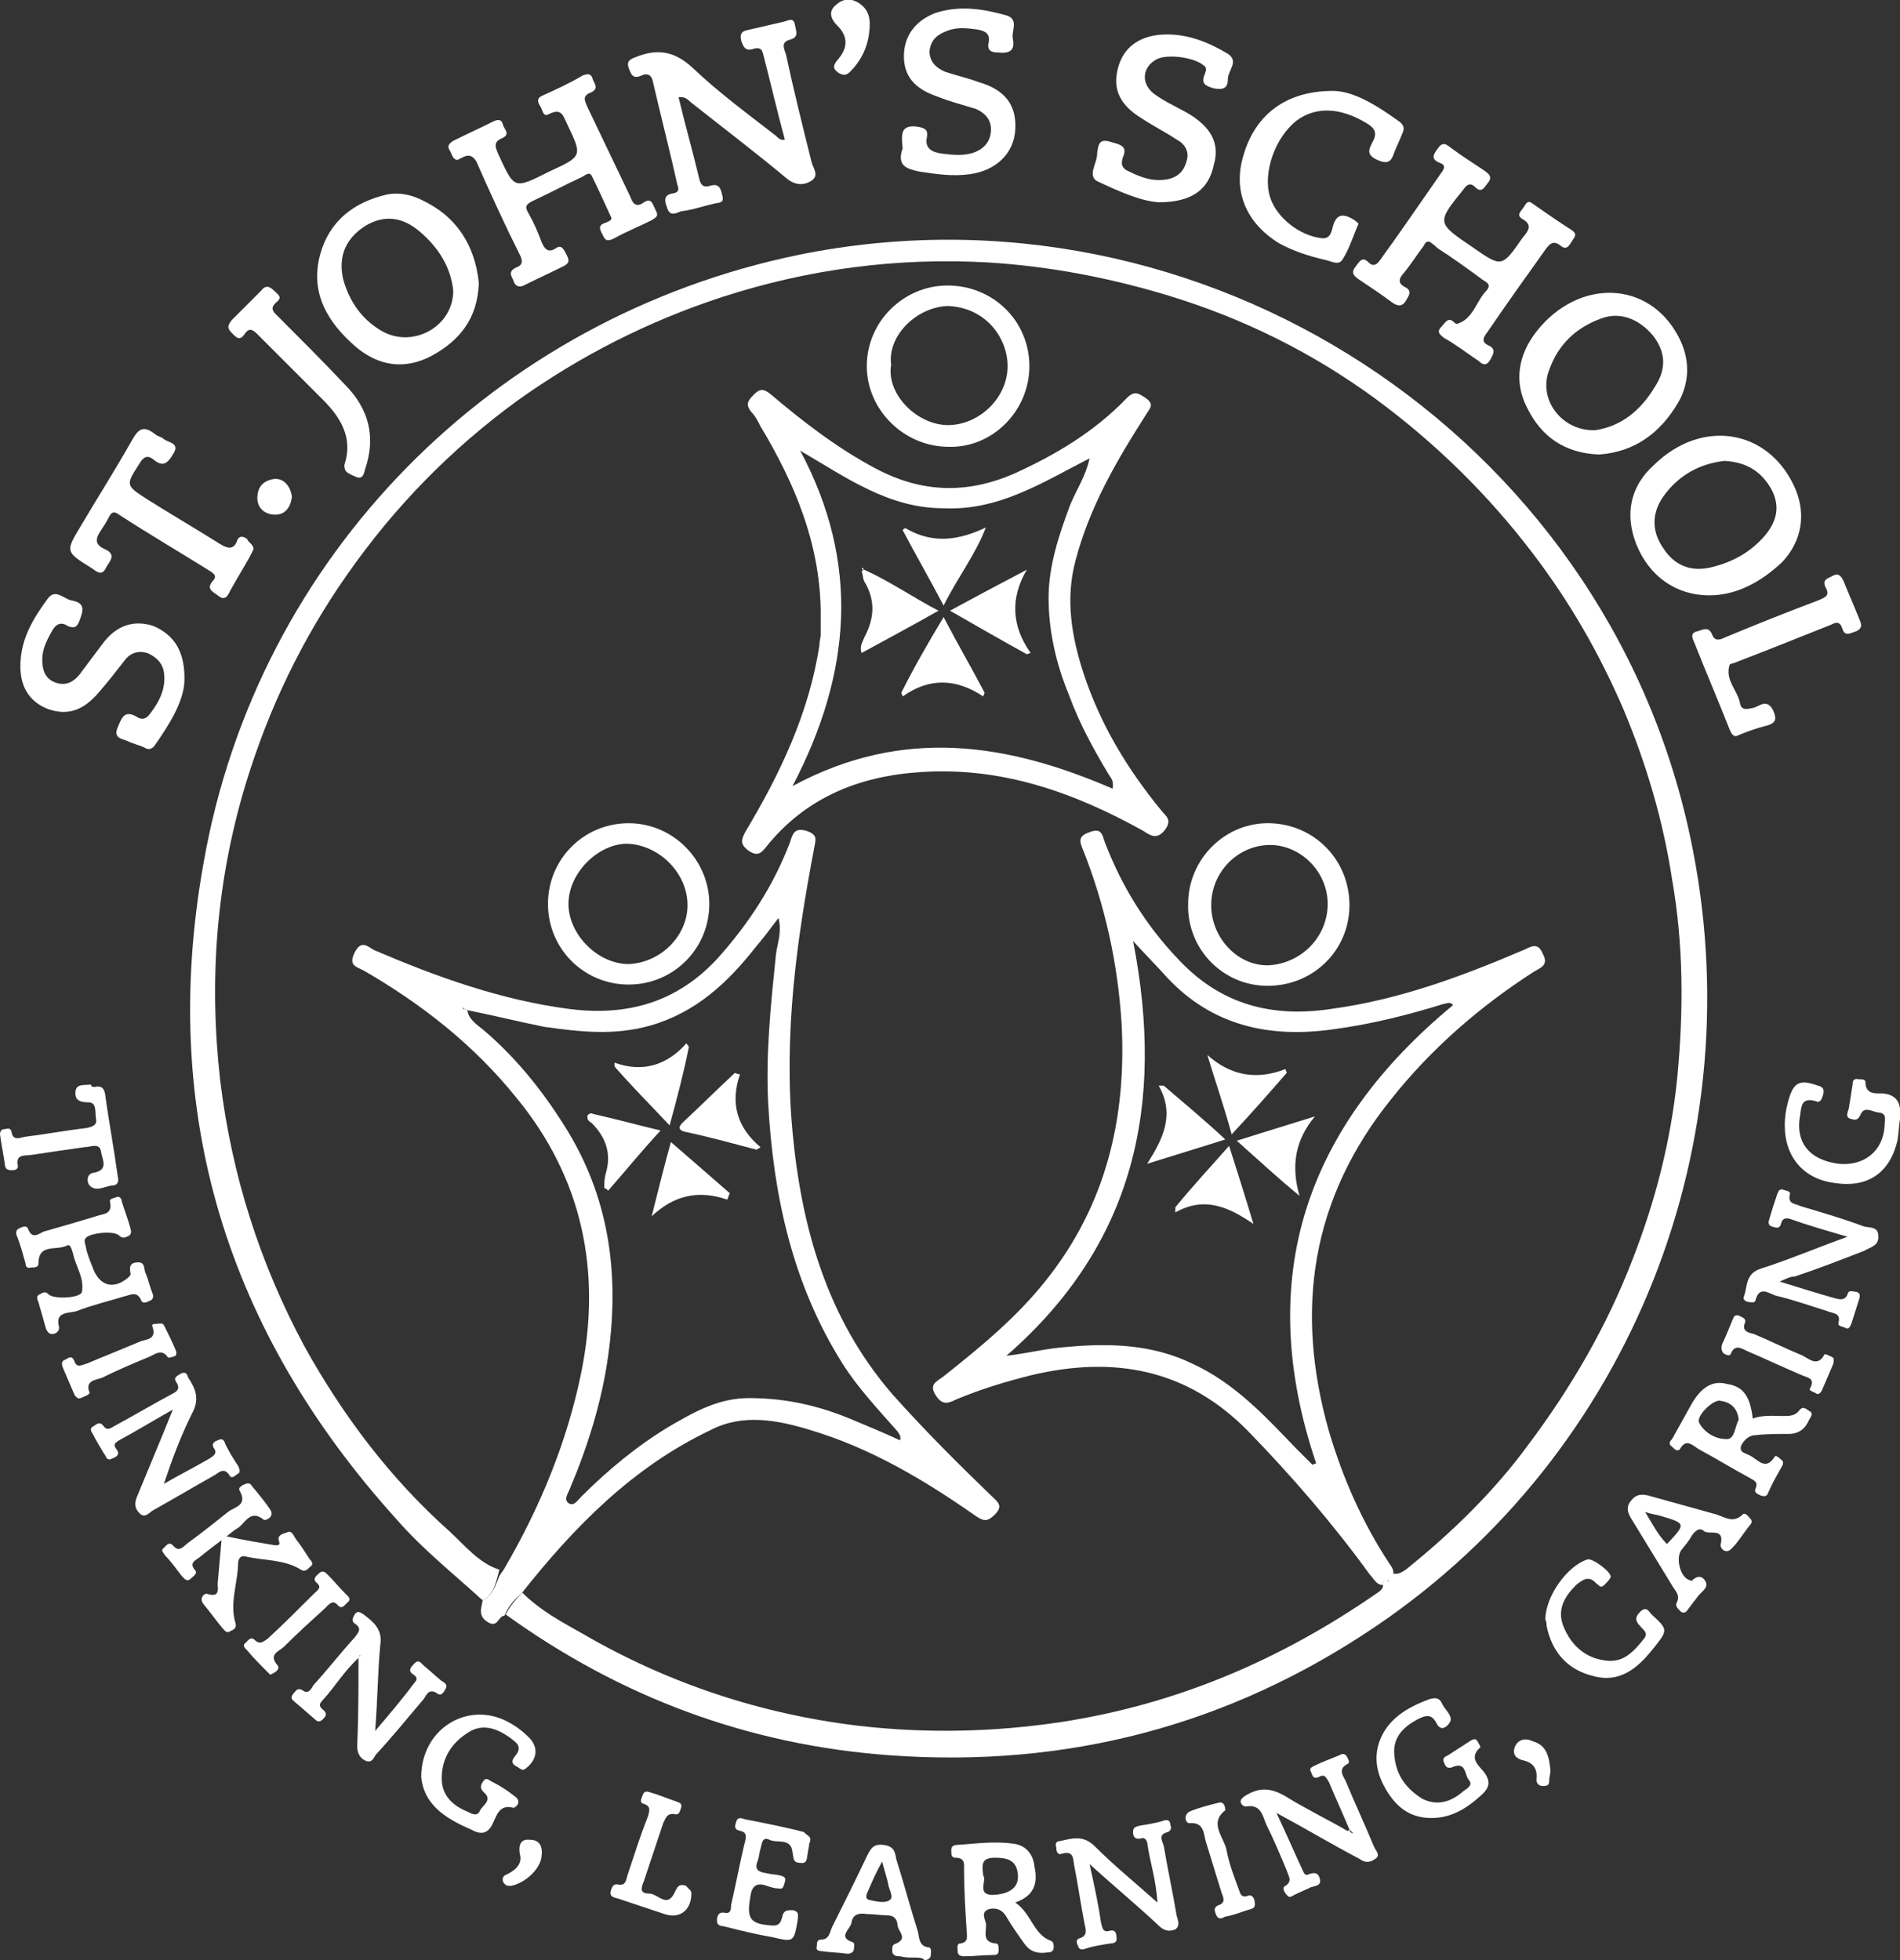 <svg xmlns="http://www.w3.org/2000/svg" id="Layer_1" viewBox="0 0 148.4 153.1">
	<rect x="0" y="0" width="148.4" height="153.1" fill="#333333" stroke="none"/>
	<style>
	.st0 {
		fill:#FFFFFF;
	}
	</style>
	<path d="M37.7 125c-2.3-2.1-4.7-4-6.7-6.3C17.7 104 12.4 86.9 15.9 67.4c4.2-24 22.7-42.6 46.5-47.5 31.5-6.4 62.9 14 69.6 45.4 5.1 23.8-4.6 48.2-24.5 61.7-11.5 7.8-24.2 11.1-38 10.1-11-.8-21-4.5-30-11 .3-.6.8-1.2 1.3-1.7 1.4 1.4 3.1 2.3 4.7 3.2 6.7 3.9 14 6.3 21.6 7.2 5.2.6 10.5.5 15.8-.3 9.1-1.4 17.2-4.9 24.7-10.1.3-.2.5-.4.4-.8.4.1.5 0 .4-.4.1-.1.3-.2.4-.3.4.1.7-.1 1-.3 3.6-2.9 6.9-6.1 9.6-9.8 3.3-4.4 6.1-9.2 8.1-14.4 1.8-4.6 3-9.3 3.5-14.2.5-5.2.5-10.4-.4-15.5-.7-4.6-2-9-3.8-13.3-1.9-4.4-4.2-8.4-7.1-12.2-3.5-4.6-7.6-8.6-12.2-12-4.9-3.6-10.3-6.3-16.2-8.1-4.6-1.4-9.3-2.3-14.1-2.6-7.1-.4-14 .5-20.8 2.7-5.8 1.9-11.1 4.6-16 8.1-5.2 3.8-9.6 8.3-13.3 13.6-3.5 5-6.1 10.4-7.9 16.3-2.3 7.6-2.9 15.3-2 23.2.9 7.4 3.1 14.3 6.6 20.8 3 5.4 6.7 10.3 11.3 14.4 1.2 1.1 2.3 2.5 3.9 3-.3 1.2-.5 2-1.3 2.4z" class="st0"/>
	<path d="M37.7 125c.8-.4 1-1.2 1.3-1.9.1-.2.3-.4.4-.6 2.8-4.8 4.9-9.9 6-15.3 1.6-7.9.1-15.2-5.1-21.5-3.3-4.1-7.4-7.3-11.9-9.9-.6-.3-1.2-.4-.7-1.4s1-.5 1.5-.2c4.9 2.1 9.9 3.9 15.2 4.6 4.6.6 8.5-.5 11.7-4 2.4-2.7 4.3-5.6 5.6-9 .2-.6.3-1.2 1.3-.9.9.3.7.7.6 1.3-1.4 7.3-2.4 14.7-1.7 22.2s2.7 14.6 7.8 20.5c2.5 2.8 5.1 5.4 7.8 8 .4.4.9.7.2 1.4-.6.6-.9.5-1.5.1-4-2.8-8.2-5.3-12.9-6.7-2.6-.8-5.3-1.3-7.8 0-6.1 2.9-10.7 7.6-14.8 12.8-.6.5-1 1-1.3 1.7-.5 0-.5 1-1.3.5s-.5-1.1-.4-1.7zm-1.2-46.1c-.1-.1-.2-.1-.3-.2 0 0 0 .1-.1.1.2 0 .3.1.4.1.1.7.7 1.1 1.2 1.5 2.5 2.1 4.6 4.7 6.3 7.4 3.6 5.6 4.4 11.7 3.5 18.1-.5 3.6-1.6 7.1-3 10.4-.1.3-.5.8-.1 1.1.4.3.7-.2 1-.5 2.1-2.1 4.4-4 6.9-5.5 1.9-1.1 3.8-2.2 6.2-2.2 2.9 0 5.5.6 8.1 1.7 1.2.5 2.4 1 3.7 1.6.1-.4-.1-.5-.2-.7-1.5-1.7-3.1-3.4-4.3-5.3-3.9-6.2-5.4-13.1-5.8-20.3-.2-3.9.2-7.7.6-11.6.1-.9.5-1.8.2-2.9-.6.8-1.2 1.6-1.8 2.3-2.2 2.8-4.7 5.1-8.2 6.1-2.8.8-5.5.5-8.3.1-2-.4-4-.9-6-1.3zm24.8-68c-.6-2.2-1.1-4.4-1.7-6.7-.1-.4-.3-.5-.7-.4-.6.2-.8 0-1-.6-.2-.8.3-.8.7-.9.9-.2 1.7-.4 2.6-.6.4-.1.8-.4.9.3.1.5.3.9-.4 1.1-.8.2-.4.8-.3 1.2.6 2.8 1.3 5.6 2 8.4.1.4.6 1 0 1.4s-1.3.4-2-.2c-2.4-2-4.9-3.9-7.3-5.8-.3-.2-.5-.6-1.1-.5.5 2.1 1.1 4.2 1.6 6.3.1.5.3.8.9.6.7-.2.8.3.9.7.2.7-.2.6-.6.7-.9.2-1.7.5-2.6.6-.3.1-.9.5-1.1-.3-.2-.5-.3-1 .5-1.1.5-.1.4-.4.3-.7-.6-2.7-1.3-5.4-1.9-8-.1-.6-.5-.7-.9-.5-.7.3-.8-.1-1-.6-.2-.6.2-.7.7-.9 1.6-.6 2.9-.4 4.3.9 2 1.9 4.3 3.6 6.5 5.3.2.2.4.4.7.3zm50.4 8c-.3-.1-.4.1-.5.3-.6.8-1.1 1.6-1.7 2.3-.3.4-.2.7.2.9.6.3.4.6.1 1.1-.3.5-.7.4-1.1.1-.8-.6-1.7-1.2-2.6-1.8-.4-.3-.6-.5-.2-1 .3-.4.5-.8 1-.3.4.4.7.1.9-.2 1.6-2.2 3.1-4.4 4.7-6.7.3-.4.5-.7-.1-.9-.7-.3-.4-.7-.1-1.1.4-.6.7-.3 1.1 0 .8.6 1.6 1.1 2.5 1.7.4.3.7.5.3 1-.3.4-.5.8-1 .3-.4-.4-.7-.1-.9.2-2.1 2.6-2.1 2.6.7 4.5 2.3 1.6 2.3 1.6 3.9-.7.4-.5.9-1 0-1.5-.5-.3-.1-.6.1-.9.2-.3.3-.6.7-.3 1 .7 2 1.4 3.1 2.1.4.3.2.5 0 .8s-.4.8-.9.4c-.6-.5-.9-.1-1.2.3-1.5 2.1-3 4.2-4.5 6.4-.3.4-.6.8.1 1.1.6.3.3.7.1 1.1-.3.5-.6.4-.9.1-.9-.6-1.8-1.3-2.7-1.8-.4-.3-.6-.5-.2-.9.3-.3.5-.8 1-.3.1.1.2.1.2.1 1.3-.4 1.5-1.8 2.3-2.6.5-.6-.2-.7-.5-1-1.1-.8-2.2-1.6-3.3-2.3-.3-.3-.5-.4-.6-.5zm-76-6.4c-.4-.1-.4-.5-.6-.8-.2-.3 0-.5.3-.7 1-.5 2.1-1 3.1-1.5.4-.2.7-.2.8.3.1.3.6.7-.1 1-.7.3-.5.7-.3 1.2 1.3 2.8 1.2 2.8 4 1.4 2.6-1.2 2.6-1.2 1.4-3.7-.3-.6-.4-1.3-1.4-.8-.5.3-.5-.3-.7-.6s-.3-.6.1-.8c1.1-.5 2.2-1 3.2-1.6.5-.2.7-.1.8.3.1.3.5.7-.1 1-.8.3-.5.7-.3 1.2l3.3 6.9c.2.5.4 1 1.1.5.6-.4.7.2.9.6.3.5 0 .6-.3.8-1 .5-2 .9-2.9 1.4-.4.2-.7.3-.9-.2-.2-.4-.5-.8.2-1 .2-.1.6-.2.4-.5-.5-1.1-1-2.2-1.5-3.2-.2-.3-.5 0-.7.1-1.3.6-2.6 1.3-3.9 1.9-.6.3-.6.5-.3 1 .4.7.7 1.4 1 2.2.2.5.5.9 1.1.5.4-.3.6 0 .8.4s.4.7-.2 1c-1 .5-2.1 1-3.1 1.5-.4.2-.7 0-.8-.4-.2-.4-.4-.7.2-1 .6-.2.5-.6.3-1-1.2-2.4-2.3-4.8-3.4-7.3-.5-.8-1-.3-1.5-.1zm1.7 9.6c-.1 2.8-1.5 4.5-3.7 5.7-2.1 1.1-4.1.8-5.9-.7-2.2-1.9-3.6-4.2-2.8-7.2.7-2.6 2.6-4.1 5.2-4.7.9-.2 1.9 0 2.7.4 2.8 1.3 4.2 3.6 4.5 6.5zm-2 .6c-.2-1.9-1.2-3.4-2.6-4.6-1.4-1.2-2.8-1.3-4.2-.5-1.6 1-2.2 2.4-1.8 4.2.5 1.8 1.5 3.2 3.1 4.1 2.4 1.3 5.5-.4 5.5-3.2zm89.5 12.8c-2.7-.1-4.5-1.4-5.6-3.6-1.1-2.1-.7-4.2.7-6 3.3-4.2 8.8-4 11.1.4.9 1.7.9 3.5 0 5.1-1.4 2.4-3.4 3.9-6.2 4.1zm-.3-1.9c2-.3 3.5-1.5 4.6-3.3 1-1.5.9-2.8-.1-4.1-1.1-1.3-2.6-1.9-4.1-1.3-1.9.7-3.3 2-4 4-.9 2.3 1 4.8 3.6 4.7zm8.9 12.9c-2.6 0-4.7-1.5-5.7-4-.9-2.3-.5-4.5 1.4-6.2 3.7-3.6 8.8-2.8 10.9 1.6 1 2.1.7 4.3-.9 6-1.7 1.6-3.6 2.6-5.7 2.6zm1.2-10.5c-1.9.2-3.6 1.1-4.8 2.8-.9 1.3-.9 2.7 0 4 .9 1.4 2.2 1.9 3.8 1.5s2.9-1.1 4-2.3c1-1.1 1.4-2.3.7-3.7-.7-1.3-1.8-2.2-3.7-2.3zM14.4 53.3c-.1 1.5-1.1 3.2-2.3 4.9-.2.3-.5.4-.8.2-.4-.2-.9-.3-1.3-.5s-1.2-.2-.8-1.1c.3-.7.5-1.4 1.5-.8.3.2.6.2.9-.1.8-1 1.4-2.1 1.2-3.4-.1-.7-.6-1.2-1.3-1.5-.7-.2-1.3 0-1.7.5-.7.9-1.4 1.8-2.1 2.6-1.2 1.4-2.4 1.8-3.9 1.3-1.6-.6-2.3-1.9-2.2-3.7.1-1.9 1-3.4 2.1-4.9.6-.9 1.3 0 1.9.1 1.1.2.9.8.6 1.6-.2.5-.4.6-.9.4-.6-.4-1-.1-1.3.5-.4.7-.7 1.4-.7 2.1 0 .8.2 1.5 1 1.8s1.4 0 1.9-.6L8 50.3c1.1-1.5 2.5-1.9 4-1.4 1.6.7 2.5 2 2.4 4.4zm56.1-41.7c-.1-1.1-.2-1.9 1.2-1.7.5.1.8.2.7.8-.2.9.4 1.2 1.2 1.3s1.7.2 2.5-.1 1.3-.9 1.3-1.8c0-.8-.5-1.3-1.2-1.6-1-.3-2.1-.6-3.1-1-1.7-.6-2.5-1.6-2.5-3.1 0-1.6.9-2.8 2.5-3.4 1.9-.6 3.7-.3 5.5.2 1 .3.4 1.2.5 1.8.2.9-.2 1.2-1.1 1.1-.5 0-.9-.1-.8-.7.2-.8-.3-1-.9-1.1-.8-.1-1.5-.2-2.3.1s-1.3.7-1.4 1.6c0 .8.5 1.3 1.2 1.6.9.3 1.8.5 2.6.8 2.1.6 3 1.8 2.9 3.7s-1.5 3.2-3.5 3.5c-1.4.2-2.7 0-4-.2-.9-.2-1.8-.4-1.3-1.8zm20 4.2c-1.4-.1-3-.8-4.7-1.6-.5-.2-.5-.6-.4-1s.3-.8.3-1.3c.1-.7.2-1.1 1.1-.8.7.2 1.3.3.9 1.2-.2.6 0 .9.5 1.1 1 .5 1.9.8 3 .6.9-.2 1.3-.7 1.5-1.5.2-.7-.2-1.3-.8-1.6-.9-.6-1.9-1.1-2.8-1.7-1.6-1-2.2-2.2-1.8-3.8.4-1.7 1.7-2.6 3.5-2.7 1.9-.1 3.6.6 5.1 1.5.9.6 0 1.3 0 2 0 .8-.5.8-1.1.7-.7-.2-1-.4-.7-1.1.1-.3.2-.5-.1-.7-.7-.6-2.7-.9-3.6-.5-1.2.6-1.3 1.9-.3 2.7.8.6 1.7 1 2.6 1.5 1.9 1.1 2.6 2.4 2.1 4.1-.4 1.9-1.7 2.9-4.3 2.9zm13.6-8.7c1.6 0 3.4 1.1 5.2 2.4.4.3.4.6.2 1-.2.5-.4.9-.6 1.4-.2.6-.4 1-1.3.6s-.7-.8-.4-1.4c.4-.7.2-1.1-.5-1.5-2-1.2-3.9-1.3-5.4-.2-1.7 1.3-2.7 4.1-2.1 6 .5 1.6 2.3 3 4 3.2.7.1.8-.5.9-.9.3-1.1.9-1 1.7-.5.1.1.3.2.3.3-.4.9-.7 1.9-1.2 2.7-.3.6-.9.2-1.4.1-1.3-.3-2.5-.7-3.6-1.3-2.6-1.6-3.6-4.1-2.8-6.8.9-3.2 3.3-5.1 7-5.1zM19.8 42.9l-.3.6c-.5.9-1 1.7-1.5 2.6-.2.4-.4.9-1 .4-.4-.3-.9-.5-.4-1.1.4-.4.1-.6-.2-.8-2.4-1.5-4.8-2.9-7.1-4.4-.4-.3-.6-.2-.8.2-.2.4-.4.7-.6 1-.4.6-.6 1.1.3 1.5s.4.9.1 1.4c-.3.7-.7.4-1.1.1-2.1-1.3-2.1-1.3-.9-3.3 1.3-2.2 2.7-4.4 4-6.7.5-.9.9-1.2 1.8-.5.2.2.5.2.7.4.4.3 1.3.3.7 1.2-.4.7-.8 1-1.5.4-.5-.4-.8-.2-1.1.3-1.1 1.7-1.1 1.7.6 2.8 1.9 1.2 3.8 2.3 5.7 3.5.5.3 1 .5 1.3-.2.1-.4.4-.5.8-.2.1.3.5.4.5.8zm115.8 14.6c-.3 0-.4-.3-.5-.5-.9-2.3-1.9-4.6-2.8-6.9-.2-.4-.2-.7.3-.8.4-.1.8-.4 1.1.2.2.6.6.5 1 .3 2.4-1 4.9-2 7.3-2.9.4-.2 1-.3.6-1-.3-.6.1-.7.5-.9.5-.3.7 0 .9.4.4 1 .8 1.9 1.2 2.9.1.3.4.7-.2 1-.4.1-.9.5-1.1-.2-.2-.6-.5-.5-.9-.3-2.5 1-5 2-7.6 3-.1 0-.3.1-.3.1-.4 1.2.6 2 .8 3 .1.6.5.5 1 .4s1.1-.8 1.6.2c.3.7.2 1-.6 1.2-.8.2-1.6.5-2.3.8zm-50.5 88.1c.4 1.8.7 3.2.9 4.6.1.3.1.8.7.6.4-.1.5.2.5.5.1.4-.2.5-.5.5-.6.1-1.3.2-1.9.4-.3.1-.5.1-.6-.2-.1-.2-.2-.5.1-.6.7-.2.5-.7.4-1.2-.3-1.5-.5-3-.8-4.5-.1-.5 0-1.2-1-.9-.3.1-.4-.2-.4-.5-.1-.3 0-.5.3-.5.9-.2 1.8-.5 2.7.4 1.5 1.5 3.1 2.8 4.9 4.4-.1-1.8-.6-3.2-.8-4.7-.1-.3-.3-.4-.5-.3-.5.1-.6-.2-.6-.5 0-.4.2-.4.5-.5.6-.1 1.3-.2 1.9-.4.3-.1.5 0 .5.3.1.2.1.5-.2.6-.8.2-.4.7-.3 1.1.3 1.8.7 3.6 1 5.4.1.4.3.8-.1 1.1-.5.2-.9.1-1.3-.3-1.6-1.5-3.4-3-5.4-4.8zM26.9 36.3c.7-2.1-.3-3.7-1.7-5.1l-5-5c-.4-.4-.7-.7-1.1-.1-.4.6-.7.2-1-.1-.4-.4-.3-.6 0-1l2.3-2.3c.3-.4.6-.4 1 0 .3.3.7.5.2.9-.6.5-.2.8.1 1.1 1.8 1.8 3.5 3.5 5.2 5.3 1.9 1.9 2.5 4.1 1.6 6.7-.1.4-.2.8-.8.5-.7-.3-.8-.4-.8-.9zm-14.1 79.6c1.2-.7 2.4-1.3 3.6-2 .3-.2.6-.4.3-.8-.2-.3 0-.5.3-.6.4-.2.5 0 .6.3.3.6.6 1.1 1 1.7.1.2.2.5 0 .6s-.5.5-.7.1c-.4-.6-.8-.2-1.1 0-1.6.9-3.3 1.9-4.9 2.8-.3.2-.6.6-1 .2s-.4-.8-.2-1.3c.9-2.2 1.8-4.3 2.8-6.8-1.6.9-2.9 1.7-4.2 2.4-.3.2-.5.3-.2.7.3.4 0 .6-.3.7-.5.3-.5-.2-.7-.4-.3-.5-.6-1-.8-1.4-.1-.2-.4-.5 0-.7.3-.2.5-.4.8 0s.6.1.8 0c1.5-.8 3-1.7 4.5-2.5.4-.2.7-.4.4-.9-.3-.4 0-.5.3-.7.4-.2.5 0 .6.3.6.9.9 1.7.3 2.8-.9 1.8-1.6 3.7-2.2 5.5-.1.1-.1.2-.1.3-.1-.2 0-.3.1-.3zM28 129.5c-1.1 1-1.8 2.2-2.8 3.3-.3.3-.3.5.1.8.3.3.1.5-.1.7-.3.3-.5.1-.7-.1-.5-.4-.9-.8-1.4-1.2-.2-.2-.5-.3-.2-.7.2-.2.3-.5.7-.3.5.4.7-.1.9-.4 1.1-1.2 2.1-2.5 3.2-3.7.3-.4.6-.7 0-1.1-.3-.2-.1-.5 0-.7.2-.3.4-.2.7 0 .8.6 1.5 1.2 1.3 2.4-.2 2.1-.2 4.2-.4 6.7 1.2-1.4 2.2-2.6 3.1-3.8.2-.2.2-.4-.1-.6-.5-.3-.2-.6.1-.9s.5 0 .7.2c.5.4.9.8 1.4 1.2.2.1.5.3.3.6-.1.2-.3.6-.6.4-.7-.5-.9.1-1.1.4-1.2 1.4-2.4 2.9-3.7 4.3-.2.2-.3.8-.9.5-.4-.2-.6-.6-.6-1.1.1-2.3.1-4.6.1-6.9.1 0 .2-.2.1-.2 0-.1 0 .1-.1.2zM4.1 104.2c-.3 0-.4-.2-.5-.4l-.6-2.1c-.1-.2-.2-.5.1-.6.2-.1.4-.3.7 0 .4.4 2.5.3 2.6-.2.2-1.1-.5-2-.7-3-.1-.3-.2-.8-.5-.6-.8.4-2.2-.2-2.2 1.4 0 .3-.3.3-.6.3-.3.1-.4-.1-.4-.3-.2-.7-.4-1.5-.7-2.2-.1-.3 0-.5.3-.6.2-.1.5-.2.6.1.3.8.8.4 1.2.2 1.4-.4 2.8-.8 4.1-1.2.5-.2 1.3-.1 1.1-1.1-.1-.3.3-.3.5-.4.2-.1.4.1.4.3.2.7.5 1.4.7 2.2.1.3 0 .5-.3.6-.2.1-.4.1-.6-.1-.4-.4-2.3-.2-2.6.2-.2.2 0 .5 0 .7.1.5.3 1 .5 1.5.5 1.5 1.6 1.9 2.8.9.1-.1.2-.2.2-.3-.1-.5-.1-.9.6-.9.6 0 .4.6.6.9.2.5.3 1 .5 1.5.1.2.1.5-.2.6-.2.1-.6.3-.7-.1-.3-.6-.7-.4-1.1-.3-1.3.4-2.6.7-3.9 1.2-.6.2-1.7 0-1.4 1.2.1.4-.3.6-.5.6zm134.9-4.1c1.6.5 2.9.9 4.3 1.3.4.1.8.2 1-.3.1-.4.4-.2.7-.2.3.1.3.3.2.6-.2.6-.4 1.3-.6 1.9-.1.2-.2.5-.5.3-.2-.1-.6-.1-.5-.4.2-.8-.5-.7-.9-.9-1.3-.4-2.7-.9-4-1.2-.6-.2-1.3-.8-1.6.4-.1.2-.3.1-.5.1s-.5-.2-.4-.4c.3-.8.1-1.8 1.3-2.2 2.2-.7 4.3-1.6 6.8-2.5-1.7-.5-3.1-.9-4.5-1.4-.4-.1-.6 0-.7.4-.1.4-.4.3-.7.2s-.3-.3-.2-.6c.2-.7.4-1.3.6-1.9.1-.2.1-.4.4-.4.2.1.7.1.6.4-.2.8.5.7.8.9 1.7.5 3.4 1 5 1.6.4.1 1.1 0 1.1.7.1.8-.6.9-1.1 1.2-1.8.7-3.6 1.4-5.4 2-.4 0-.7.2-1.2.4zm-33.6 42.8c-.5-1.2-1.1-2.5-1.6-3.7-.2-.3-.3-.7-.8-.4-.5.2-.5-.2-.6-.4-.2-.3.1-.4.3-.5.6-.3 1.2-.5 1.9-.8.2-.1.4-.2.6.1.1.2.3.5 0 .6-.7.4-.3.9-.1 1.3.7 1.7 1.5 3.4 2.2 5.1.1.3.6.7.1 1-.4.3-.8.3-1.2 0-2.1-1.1-4.1-2.3-6.5-3.6.8 1.7 1.4 3.1 2.1 4.6.1.2.2.3.4.2.5-.2.8-.1.9.4.1.5-.4.5-.7.6-.4.2-.9.4-1.3.6-.2.1-.4.3-.6 0-.2-.2-.4-.6-.1-.7.6-.4.2-.8.1-1.2-.5-1.2-1-2.4-1.6-3.6-.3-.7-.4-1.6-1.6-1.4-.2 0-.4-.2-.4-.4s.2-.3.3-.4c1.1-.7 2-.7 3.2 0 1.6 1 3.3 1.8 5 2.8.1 0 .2.1.3.1l-.3-.3zm-88.1-22.6c-.8.6-1.3 1-1.8 1.4-.3.2-.7.4-.3.9.3.3-.1.5-.3.7-.3.3-.5 0-.7-.2-.4-.5-.8-1.1-1.3-1.6-.1-.2-.4-.4-.1-.6.2-.2.4-.5.7-.2.5.6.8.1 1.2-.2 1.1-.8 2.1-1.6 3.1-2.4.5-.4 1.6-.5.9-1.7-.1-.2.2-.4.5-.5.2-.1.4 0 .5.2.5.6 1 1.2 1.4 1.8.4.6-.4.9-.5.8-1.1-.9-1.5.4-2.1.7-.2.1-.4.3-.8.6 1.4.3 2.6.5 3.8.7.2 0 .4 0 .3-.3-.2-.5.3-.6.6-.7.4-.2.5.2.7.5.4.5.7 1 1.1 1.6.2.2.3.4 0 .6-.2.2-.4.4-.7.2-1.3-.8-2.8-.7-4.2-1-.3-.1-.6-.1-.7.4 0 1.6-.7 3.2-.2 4.8.1.4-.2.5-.4.6-.3.2-.4 0-.6-.2-.5-.6-1-1.3-1.5-1.9-.4-.5.1-.9.3-.8 1 .3.8-.4.8-.8.1-1.2.2-2.2.3-3.4zm62 28.3c1.3.9 1.4 2.5 2.8 3 .2.1.2.3.2.5 0 .3-.2.4-.5.4-.7.1-1.3 0-1.8-.7s-1-1.4-1.4-2.1c-.3-.5-.7-.7-1.3-.6-.7.2-.4.7-.3 1.1.1.6-.4 1.5.8 1.6.2 0 .2.3.2.5 0 .3-.1.4-.4.4-.8 0-1.5.1-2.3.1-.3 0-.5-.1-.5-.4 0-.2-.1-.6.2-.6.7-.1.5-.6.5-1-.1-1.6-.2-3.1-.2-4.7 0-.5.1-1-.7-1-.3 0-.3-.3-.3-.6s.2-.4.5-.4c1.4-.1 2.9-.3 4.3-.1 1 .1 1.6.8 1.7 1.8.3 1.4-.1 2.3-1.5 2.8zm-2.5-2.1c.3.4-.6 1.6.9 1.5 1.2-.1 1.9-.6 1.8-1.6-.1-1.1-.8-1.3-1.8-1.3-1.1 0-1 .6-.9 1.4zm60.1-35.7c.8-.3 1.6-.2 2.4-.2.4 0 .9 0 1.2-.4s.5-.2.8 0c.4.2.1.5 0 .7-.3.7-.8 1.1-1.6 1.1-.9 0-1.8 0-2.6.1-.5 0-.9.4-1.1.8-.2.6.4.6.7.8.6.3 1.2 1.2 1.9.1.1-.2.4.1.5.2.2.1.2.3.1.5-.4.7-.8 1.4-1.1 2.1-.1.3-.3.3-.6.2-.2-.1-.5-.2-.4-.5.3-.6-.2-.7-.5-.9-1.3-.7-2.6-1.5-3.9-2.2-.5-.3-1-.9-1.5 0-.2.2-.4 0-.6-.2-.3-.2-.2-.4 0-.6l1.5-2.7c.8-1.4 1.7-1.9 2.8-1.6 1.3.2 1.8 1 2 2.7zm-1.1.1c-.1-1-.7-1.4-1.5-1.5-.6 0-1.8 1.2-1.6 1.7.4.8 1.3 1.3 2.1 1.3.7.1.7-1 1-1.5zm-24 31.1c-1.8 0-2.9-1-3.7-2.5s-.8-3 .1-4.4c.8-1.2 2.1-1.9 3.5-2.4.4-.1.7-.1.9.3.2.5.8.9.7 1.4-.1.3-.7 1-1.1.2-.4-.8-.9-.6-1.5-.3-1.1.6-1.9 1.4-1.8 2.7.1 1.6.9 2.7 2.2 3.5 1.2.6 2.3.2 3.2-.6.3-.2.8-.5.4-.9-.3-.4-.2-1.4-1.2-1-.4.2-.6 0-.7-.3-.2-.4.1-.5.3-.6.6-.4 1.1-.7 1.7-1.1.2-.1.4-.3.6 0 .1.2.3.5.2.5-.9.8-.1 1.4.3 1.9.6.8.4 1.3-.3 1.9-1 .9-2.2 1.7-3.8 1.7zm-78.9-3.2c0-3.7 3.5-5.9 6.6-4.4.6.3 1.2.7 1.7 1.2.9.8.8 1.8-.1 2.5-.3.3-.5 0-.7-.1-.4-.2-.5-.4-.2-.8.7-.8.1-1.1-.4-1.5-1-.7-2.1-1.1-3.2-.4-1.3.8-2.1 2-2.1 3.6 0 1.3.8 2.1 2 2.6.4.2.8.4 1-.1.2-.4 1-.8.3-1.4-.3-.3-.3-.5-.1-.8.3-.5.5-.1.8 0 .6.3 1.2.7 1.7 1.1.6.4.1.9-.1.9-1.1-.3-1.3.6-1.6 1.2-.4.9-1 .9-1.7.5-2.1-.9-3.7-2-3.9-4.1zm115.5-51.4c-.1.6-.1 1.1-.2 1.7-.6 2.5-2.3 3.7-4.9 3.3-2.4-.3-3.9-2-3.9-4.5 0-.7.1-1.3.3-2 .4-1.4.9-1.6 2.3-1.1.4.1.5.3.4.7-.1.3-.2.7-.6.5-1.1-.3-1.1.4-1.2 1.1-.4 2.1.7 3.5 3 3.8 2 .2 3.5-1 3.6-3 0-.4.2-.9-.4-1-.5 0-1.2-.6-1.5.2-.2.4-.4.4-.7.3-.5-.1-.3-.5-.2-.8.1-.6.2-1.3.3-1.9 0-.3.1-.5.5-.4.2 0 .5 0 .5.2 0 1 .8.9 1.3.9 1.3.1 1.5.9 1.4 2zm-77 65.5c-.4 0-.7 0-1.1-.1-.2 0-.5 0-.6-.3 0-.3-.1-.6.3-.7.9-.4.2-.9.1-1.4 0-.4-.2-.8-.8-.8-.5 0-1-.1-1.6-.1-.6-.1-1.1 0-1.2.7-.1.5-1.1 1.1.1 1.5.2.1.1.3.1.5 0 .3-.3.4-.5.4-.7-.1-1.4-.1-2-.2-.3 0-.5-.1-.4-.4 0-.2 0-.5.3-.5.7 0 .7-.6.9-1 .9-1.8 1.8-3.6 2.7-5.5.3-.6.5-1 1.3-.9s.9.5 1 1.1c.6 1.9 1.1 3.8 1.7 5.7.1.5.1 1.1.8 1.2.3 0 .2.4.2.6 0 .3-.3.4-.5.4-.1-.2-.5-.2-.8-.2zm-2.5-7.5c-.5.9-.8 1.6-1.1 2.3-.1.2-.3.6.1.7.5.1 1.2.3 1.6 0 .3-.2 0-.7-.1-1.1-.1-.6-.3-1.1-.5-1.9zm62.1-20.3c.2-.5-.1-.8-.3-1.1l-3.3-5.4c-.3-.5-.4-.9 0-1.4s.8-.5 1.3-.4l5.4 1.5c.6.2 1.3.7 2 0 .2-.2.4.1.6.3.2.2.1.4 0 .5-.5.6-.9 1.3-1.4 1.8-.5.6-1 0-.9-.3.3-1.3-.9-.7-1.3-1-.4-.4-.8.1-1 .4-.2.4-.5.7-.8 1.1-.4.6-.1 2 .6 2.3.1 0 .2.1.2.1.4-.4.8-.5 1.1 0s-.3.8-.6 1.2c-.2.3-.4.5-.6.8-.2.2-.3.6-.7.4-.3-.3-.5-.5-.3-.8zm-2.5-7c.6 1 1 1.8 1.7 2.5 1.5-1.6 1.5-1.6-.5-2.2-.3-.1-.6-.1-1.2-.3zM63.2 144c0 .3-.1.5-.1.7-.1.4 0 .9-.6.8-.6 0-.5-.4-.6-.8-.1-1.2-1.2-.7-1.8-1s-.6.4-.7.7c-.1.3-.1.6-.2.9-.3.7 0 .9.6 1 .4.1.8.1 1.2.2.3.1.4.2.3.5-.1.3-.1.6-.5.5-.3 0-.6-.1-.9-.2-.8-.3-1.2 0-1.3.9-.3 1.7 0 2.1 1.8 2.2.5 0 .6-.3.7-.7.1-.5.4-.5.8-.5.6.1.4.5.4.8-.3 1.7-.3 1.7-2 1.3-1.2-.2-2.4-.5-3.6-.8-.3-.1-.7 0-.7-.5 0-.3.1-.7.6-.6s.5-.3.5-.6c.4-1.7.7-3.4 1.1-5 .1-.4.1-.7-.4-.8-.5-.1-.4-.4-.3-.7.1-.4.4-.3.7-.2 1.5.3 3.1.6 4.6 1 .2.3.7.3.4.9zm57.5-17.5c0-1.8 1.7-4.2 3.3-4.7.4-.1 1.9 1 1.8 1.4-.1.2-.3.4-.5.6-.3.3-.4 0-.6-.1-.6-.7-1.1-.3-1.6.1-.9.9-1.5 1.9-1 3.2.6 1.5 1.7 2.5 3.3 2.7 1.4.2 2.2-.7 3-1.7.4-.5-.1-.7-.3-1-.4-.4-.4-.7 0-1.1.5-.5.7 0 .9.2 1.3 1.2 1.3 1.2.1 2.7s-2.6 2.7-4.7 2.1c-2-.5-3.2-1.9-3.6-3.9 0-.1 0-.3-.1-.5zM7.4 84.9c.4-.1.7 0 .8.5.3 2.2.7 4.3 1 6.5.1.4 0 .7-.5.7-.6.1-1.2.5-1.7 0-.2-.2-.3-.9.3-1 1.2-.2.7-1 .6-1.6-.1-.8-.8-.4-1.3-.4-1.4.2-2.8.4-4.1.6-.6.1-1.3-.1-1.1.9 0 .2-.2.3-.4.3-.3 0-.5 0-.6-.3-.1-.8-.3-1.7-.4-2.5 0-.2.1-.4.3-.4.2 0 .5-.2.6.2.1.7.6.5 1 .4 1.6-.2 3.2-.5 4.9-.7.4-.1.8-.2.7-.7-.1-.5.1-1.3-.6-1.3s-1.1-.2-1-.9c.1-.6.8-.4 1.2-.5 0 .2.2.2.3.2zm46.6 63c0 1.3-.9 2-2.1 1.6l-3.6-1.2c-.3-.1-.7-.1-.6-.6.1-.3.2-.6.6-.5.6.1.6-.4.7-.7.5-1.5 1-3.1 1.6-4.6.1-.4.3-.8-.3-1-.4-.1-.2-.4-.1-.7.1-.3.3-.3.6-.2.7.2 1.4.5 2 .7.2.1.5.1.4.5-.1.2-.1.6-.5.5-.6-.1-.7.3-.9.7l-1.5 4.5c-.2.5-.4 1 .4 1 .7 0 1.4 1.2 2-.1.2-.4.3-.7.9-.5.2.3.4.3.4.6zm-32.9-17.1l-.3-.3c-.5-.5-1-1-1.5-1.6-.2-.2-.4-.4-.1-.6.2-.2.4-.5.7-.2.4.4.7.1 1-.1 1.2-1.1 2.4-2.3 3.6-3.5.3-.3.7-.5.2-.9-.3-.3 0-.5.2-.7.3-.3.5-.1.7.1.5.5.9 1 1.4 1.5.2.2.5.4.1.7-.2.2-.4.5-.7.2-.4-.5-.7-.1-1 .2-1.1 1-2.2 2-3.2 3-.4.4-1.3.6-.5 1.5.2.3-.3.6-.6.7zM134.5 105c.3-.6.6-1.4.9-2.1.1-.2.3-.2.5-.1s.5.2.4.5c-.3.7.3.8.7.9 1.2.5 2.4 1.1 3.6 1.6.6.2 1.3 1.1 1.9 0 0-.1.4.1.6.2.2.1.1.3.1.5l-.9 2.1c-.1.2-.3.4-.5.2-.2-.1-.6-.2-.4-.4.4-.8-.3-.8-.7-1-1.4-.6-2.9-1.3-4.3-1.9-.4-.2-.9-.5-1.2.2-.1.3-.4.1-.6 0-.1-.2-.2-.3-.1-.7zm-38.8 36.4c-1.3 1-.1 2.1.1 3.1.2 1.1.6 2.1 1 3.2.1.3.2.5.6.4.4-.2.6.2.6.5.1.5-.3.5-.6.6-.6.2-1.1.4-1.7.5-.2.1-.5.3-.7-.1-.1-.3-.3-.6.2-.8.6-.2.3-.7.2-1l-1.2-3.9c-.2-.6-.1-1.6-1.3-1.5-.3 0-.5-.6 0-.9.7-.3 1.5-.5 2.3-.7.4-.1.5.3.5.6zM6.3 109.2c-.2.1-.4-.1-.5-.3l-.9-2.1c-.1-.3-.1-.5.2-.6.2-.1.5-.4.7.1.2.6.6.3 1 .2 1.4-.6 2.7-1.1 4.1-1.7.4-.2 1.4-.1 1-1.2-.1-.2.2-.2.3-.2.2 0 .5-.1.6.1.3.6.6 1.2.9 1.9.1.2.1.4 0 .5-.2.1-.6.2-.6.1-.5-.7-1-.2-1.5 0-1.2.5-2.4 1-3.6 1.6-.5.2-1.4.2-1 1.2-.1.2-.5.3-.7.4zM67.9 2.4c-.1 1.2-.6 2.3-1.5 3.2-.3.3-.5.3-.9.1-.4-.3-.5-.5-.1-1 .8-.9.9-1.8 0-2.7-.6-.6-.7-1.2 0-1.7.6-.5 1.3-.4 1.9.1.6.5.7 1.2.6 2zM22.8 38.8c-.1.8-.5 1.4-1.3 1.4s-1.4-.5-1.4-1.3c0-.9.5-1.4 1.4-1.5.7 0 1.2.6 1.3 1.4zm17.8 106c-.1-.6 0-1.2.8-1.1.8 0 1 .6.9 1.3-.1 1-1.3 2.1-2.4 2.3-.3 0-.4 0-.6-.3-.1-.3 0-.5.3-.6.8-.4 1.2-.9 1-1.6zm80.5-6.5c0 .2-.1.5-.1.8s-.1.4-.5.4c-.3 0-.5-.2-.5-.5.1-.8-.2-1.3-1-1.5-.5-.1-.9-.4-.7-1s.8-.8 1.4-.5c1.1.3 1.3 1.2 1.4 2.3z" class="st0"/>
	<path d="M108 123.8c-.5 0-.7-.5-1-.8-2.9-4-6.1-7.7-9.5-11.2-4.8-4.9-10.5-5.9-16.9-4.4-2 .5-4 1.1-5.9 1.9-.6.3-1.1.5-1.6-.3-.6-.9.1-1.1.6-1.5 2.9-2.3 5.7-4.6 8-7.5 4.7-5.9 6.3-12.7 5.9-20.1-.3-4.7-1.3-9.2-3-13.5-.3-.7-.4-1.1.5-1.4 1-.4 1 .3 1.2.8 1.3 3.4 3.2 6.5 5.8 9.2 3.3 3.5 7.3 4.5 11.9 3.8 5.2-.7 10.1-2.5 15-4.6.5-.2 1.1-.7 1.5.3.5.9-.2 1.1-.7 1.4-4.2 2.7-8 6-11.1 9.9-6.3 7.8-7.6 16.5-4.9 26 1.1 3.7 2.6 7.1 4.7 10.3.2.3.5.6.2 1.1-.1.1-.3.2-.4.3-.1 0-.3 0-.3.3zm-29.4-17.9c1.7-.2 3.2-.6 4.8-.7 3.3-.3 6.6-.2 9.7 1.3 3.3 1.5 5.7 4.1 8.1 6.6l1.3 1.3c.1 0 .2-.1.3-.1-4.9-14.5-.8-26.3 10.7-35.8-.3-.3-.5-.1-.7-.1-2.9.9-5.7 1.6-8.7 2-5 .7-9.4-.3-12.9-4-.8-.9-1.7-1.8-2.7-2.9 2.5 12.8.1 23.7-9.9 32.4z" class="st0"/>
	<path d="M108 123.8c0-.3.2-.3.4-.4.1.4-.1.5-.4.4zM36.5 78.9c-.1 0-.2-.1-.3-.1l.1-.1c0 .1.1.1.2.2zm-23.7 37c-.1 0-.2.1-.3.1v-.3c.1.1.2.1.3.2zM28 129.5c0-.1.1-.2.2-.1v.3c-.1-.1-.1-.2-.2-.2zm77.4 13.4c0 .1.1.2.1.3-.1 0-.2-.1-.3-.1l.2-.2zM64.1 47.6c-.1-5.2-2-9.8-4.7-14.3-.2-.4-.4-.8-.7-1.1-.5-.6-.3-.9.2-1.4s.8-.4 1.3 0c2.6 2.2 5.2 4.2 8.2 5.8 3.6 1.9 7.1 2 10.8.4 3.3-1.5 6.3-3.3 8.8-5.9.6-.6.9-.4 1.5 0 .7.5.3.8 0 1.3-2.3 3.6-4.4 7.2-5.5 11.4-.8 3-.3 5.9.6 8.7 1.3 4 3.4 7.5 6.1 10.8.3.4.9.7.3 1.5-.6.8-1.1.5-1.7.1-5.4-3-11-5-17.3-4.6-4.9.3-9.1 2-12.2 5.9-.4.5-.7.7-1.4.2-.6-.5-.5-.8-.2-1.4 2.7-4.5 5-9.3 5.8-14.6 0-.3.1-.6.1-.8v-2zm-1.6-12.4c4.7 8.8 4 17.4-.6 26.2 8.7-4.7 16.9-3.3 25 .2.1-.6-.1-.8-.3-1.1-1.2-2-2.3-4-3.1-6.2-1-2.4-1.6-5-1.6-7.6 0-2.5.8-4.9 1.7-7.3.5-1.2 1.2-2.2 1.5-3.6-3.7 1.9-7.1 4.1-11.4 3.9-4.3 0-7.6-2.4-11.2-4.5zM49.1 76.9c-3.5 0-6.3-2.8-6.3-6.3s2.8-6.3 6.3-6.3 6.3 2.9 6.3 6.3c0 3.5-2.8 6.3-6.3 6.3zm4.6-6.2c0-2.5-2.2-4.7-4.7-4.8-2.3 0-4.6 2.3-4.6 4.7s2.3 4.7 4.7 4.7c2.5-.1 4.6-2.2 4.6-4.6z" class="st0"/>
	<path d="M80.4 28.6c0 3.5-2.9 6.4-6.3 6.3-3.5 0-6.4-2.9-6.4-6.3 0-3.5 2.9-6.3 6.3-6.3 3.6 0 6.4 2.8 6.4 6.3zm-10.8-.1c-.4 2.3 2.1 4.8 4.6 4.7 2.4-.1 4.5-2.2 4.5-4.6 0-2.2-1.7-4.6-4.7-4.7-2.4.1-4.7 2.3-4.4 4.6zm35.8 42.2c0 3.5-2.8 6.3-6.4 6.3-3.5 0-6.3-2.9-6.2-6.4 0-3.5 2.9-6.4 6.4-6.3s6.2 2.9 6.2 6.4zm-1.7-.1c0-2.5-2.1-4.6-4.5-4.6-2.5 0-4.6 2.1-4.6 4.7 0 2.5 2 4.7 4.4 4.7 2.6-.1 4.7-2.2 4.7-4.8zM57.8 83.9c-.8 2.3-.2 4.2 1.6 5.7-.1.1-.2.1-.3.2-1.9-.5-3.7-1-5.6-1.4-.4-.1-.6-.3-.2-.7 1.4-1.3 2.7-2.6 4.1-3.9.2.1.3.1.4.1zm-10.6 8.9c0-.4 0-.7.1-1.1.5-1.6 0-2.9-1.1-4-.2-.1-.4-.3-.3-.6.1-.1.3-.2.4-.1 1.8.4 3.6.9 5.3 1.3-1.4 1.5-2.7 3.1-4.1 4.7-.1-.1-.2-.2-.3-.2zm9.6.9c-2.3-.8-4.2-.3-5.9 1.3.5-2 1-4 1.5-5.8 1.5 1.3 3 2.6 4.6 4-.1.2-.1.3-.2.5zm-4.5-5.8c-1.6-1.7-3-3.1-4.3-4.6V83c2.2.8 4.1.2 5.6-1.5.1.1.2.2.2.3-.4 2-.9 3.9-1.5 6.1zm44.3 1.2c2.2-.7 4.2-1.3 6.1-1.9-1.5 1.8-1.9 3.8-1.2 6.2-1.6-1.3-3.1-2.7-4.9-4.3zm1.3 6.5c-1.9-1.3-3.8-2.2-6.1-.9v-.4c1.3-1.6 2.7-3.1 4.2-4.8.7 2.2 1.3 4.1 1.9 6.1zm-3.6-13.2c1.8 1.6 3.8 2 6.1 1.1 0 .1.1.2.1.3-1.4 1.6-2.7 3.1-4.3 4.8-.6-2.2-1.3-4.2-1.9-6.2zm1.4 6.6c-2.2.7-4.2 1.3-6.1 1.9 1.2-1.9 2.2-3.8.9-6.1h.4c1.5 1.3 3.1 2.6 4.8 4.2zM74.2 47.7c2.2-1.2 4.1-2.2 6-3.2-1.3 2.2-1.2 4.4.3 6.5-.1 0-.2.1-.3.1-2-1.1-3.9-2.2-6-3.4zm2.8-6.5c-.8 2.1-2.2 3.9-3.3 6.1-1.1-2.1-2.2-4-3.2-5.9.1-.1.2-.2.3-.1 2.1 1.2 4.1.9 6.2-.1zm-9.5 3.3c2 .9 3.7 2.1 5.8 3.2-2.1 1.2-4 2.2-6 3.3-.2-.5.1-.9.2-1.2.8-1.5.9-2.9 0-4.4-.1-.2-.1-.5-.2-.8.1 0 .1-.1.2-.1zm6.2 3.7c1.1 2.1 2.2 4 3.2 5.9 0 .1-.1.2-.1.3-2.1-1.4-4.2-1.5-6.3 0 0-.1-.1-.2-.1-.3 1-2 2.1-3.9 3.3-5.9zm3.3-7z" class="st0"/>
	<path d="M67.4 44.6c0-.1-.1-.2-.1-.2.1-.1.2 0 .1.2 0-.1 0 0 0 0z" class="st0"/>
</svg>
